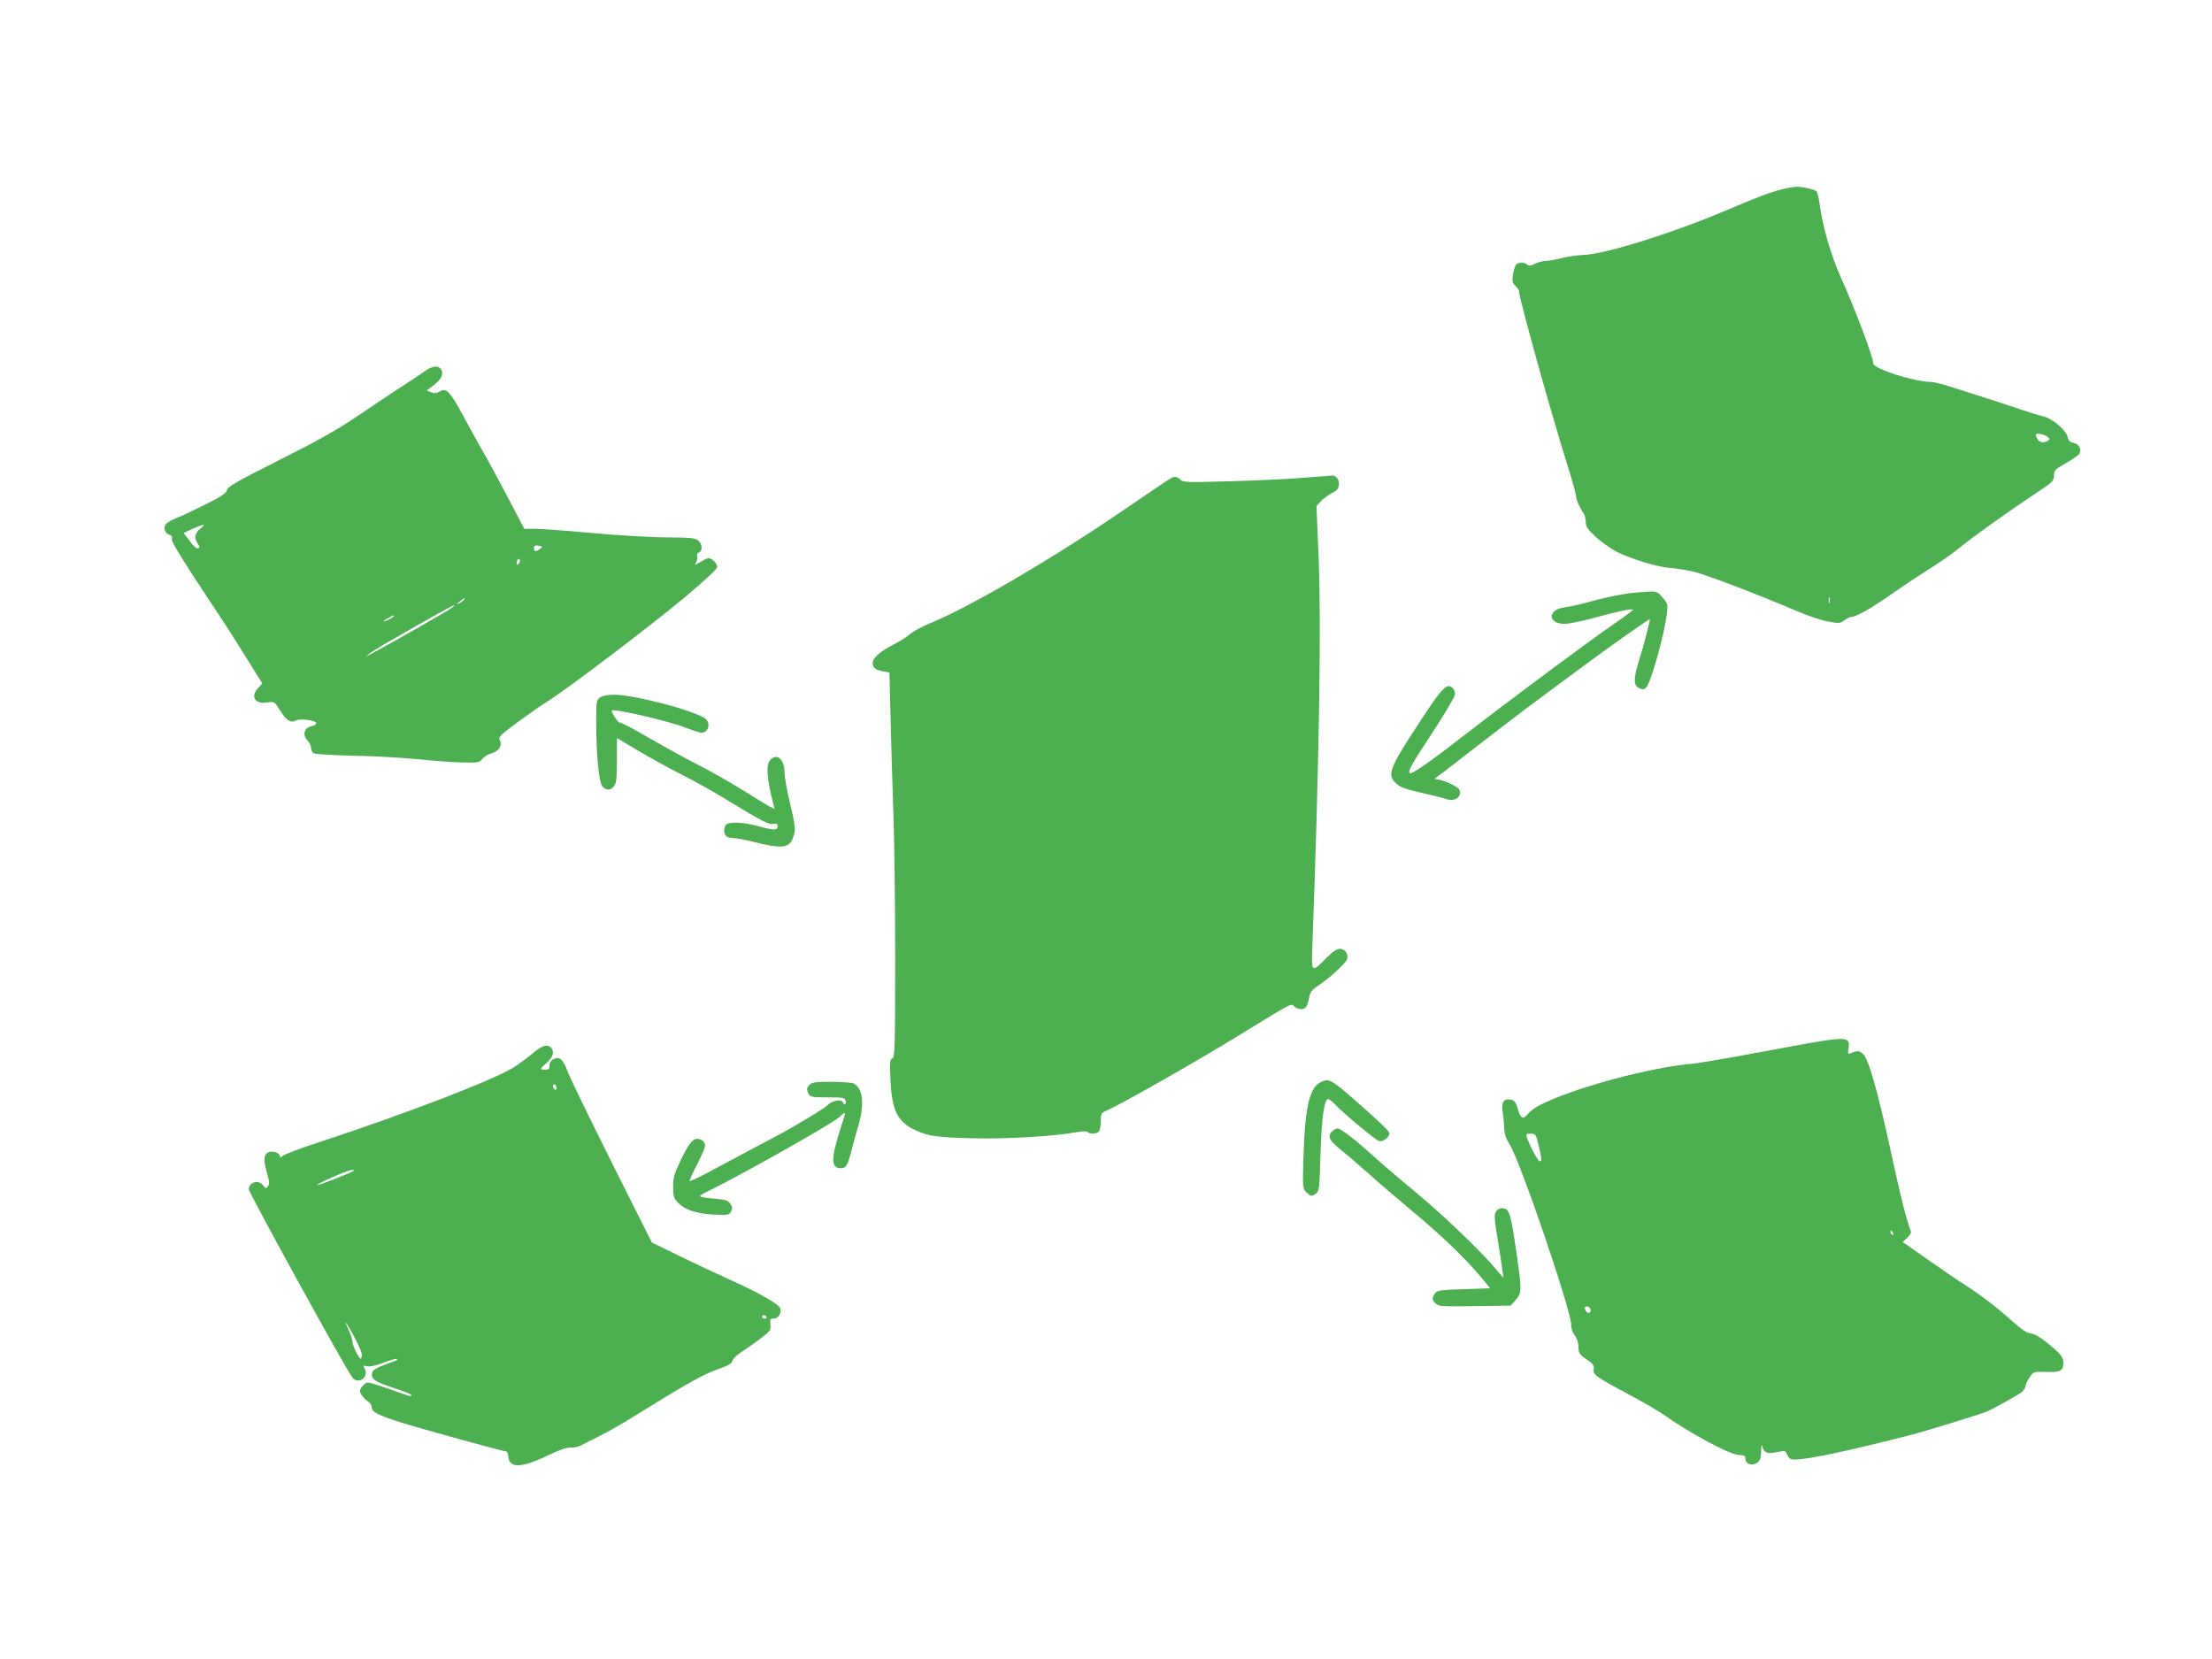 <?xml version="1.0" standalone="no"?>
<!DOCTYPE svg PUBLIC "-//W3C//DTD SVG 20010904//EN"
 "http://www.w3.org/TR/2001/REC-SVG-20010904/DTD/svg10.dtd">
<svg version="1.0" xmlns="http://www.w3.org/2000/svg"
 width="1280pt" height="960pt" viewBox="0 0 1280 960"
 preserveAspectRatio="xMidYMid meet">
<g transform="translate(0,960) scale(0.1,-0.1)"
fill="#4caf50" stroke="none">
<path d="M10310 8504 c-77 -20 -119 -36 -340 -129 -298 -126 -684 -246 -805
-250 -38 -2 -98 -10 -131 -19 -34 -9 -74 -16 -89 -16 -15 0 -43 -7 -62 -16
-25 -13 -37 -14 -46 -5 -15 15 -52 14 -65 -1 -5 -7 -13 -33 -17 -58 -6 -38 -3
-48 14 -64 12 -11 21 -25 21 -31 0 -39 183 -698 276 -993 30 -95 54 -182 54
-193 0 -20 23 -72 43 -98 6 -7 12 -29 13 -49 1 -30 10 -45 58 -89 32 -29 85
-67 119 -85 87 -43 230 -87 307 -94 36 -3 97 -12 135 -21 67 -14 381 -134 605
-230 58 -25 137 -51 175 -59 66 -12 72 -12 97 6 15 11 33 20 40 20 29 0 120
52 233 132 66 46 167 113 224 149 57 35 134 89 170 119 69 58 287 213 451 322
88 58 95 66 96 96 0 31 6 37 69 72 37 21 72 45 77 54 15 26 -1 56 -32 63 -22
4 -31 13 -35 34 -9 39 -88 107 -139 119 -23 5 -81 23 -131 40 -89 30 -267 88
-418 135 -43 14 -90 25 -105 25 -100 2 -331 76 -332 107 0 37 -109 323 -189
501 -54 119 -104 291 -120 411 -5 40 -14 78 -19 83 -12 12 -79 28 -117 27 -16
0 -55 -7 -85 -15z m1535 -1430 c17 -13 18 -16 5 -24 -24 -15 -48 -11 -60 9 -5
11 -10 22 -10 25 0 12 46 5 65 -10z m-1258 -961 c-3 -10 -5 -4 -5 12 0 17 2
24 5 18 2 -7 2 -21 0 -30z"/>
<path d="M2455 7450 c-22 -16 -85 -58 -140 -93 -55 -36 -167 -111 -250 -167
-112 -76 -225 -140 -447 -251 -248 -125 -299 -154 -304 -174 -5 -19 -31 -37
-123 -83 -64 -32 -142 -69 -173 -81 -32 -13 -60 -31 -63 -41 -8 -24 3 -48 26
-55 13 -5 18 -12 14 -24 -5 -16 52 -108 306 -491 27 -41 87 -136 133 -210 l84
-135 -24 -26 c-47 -49 -19 -95 51 -84 42 6 43 6 75 -45 38 -60 61 -75 90 -60
26 14 120 2 120 -15 0 -7 -13 -15 -30 -18 -40 -9 -51 -49 -21 -81 11 -12 21
-32 21 -43 0 -11 6 -25 13 -31 7 -6 104 -12 232 -15 121 -2 288 -12 370 -20
83 -9 197 -17 254 -19 97 -2 104 -1 122 20 10 13 34 28 54 33 42 12 63 46 47
76 -10 17 2 29 103 104 63 46 140 100 173 120 103 63 600 440 795 603 116 98
187 163 187 175 0 20 -30 51 -50 51 -7 0 -28 -10 -47 -22 -35 -21 -35 -21 -24
0 6 11 8 27 5 35 -3 8 2 17 10 20 24 9 20 53 -6 71 -18 13 -53 16 -173 16 -82
0 -276 11 -430 25 -154 14 -307 25 -341 25 l-60 0 -96 183 c-53 100 -118 221
-145 267 -27 47 -80 143 -118 214 -73 134 -94 154 -132 130 -16 -10 -29 -11
-48 -4 l-26 10 43 33 c45 34 58 68 38 93 -18 21 -50 16 -95 -16z m-1298 -911
c-30 -23 -34 -54 -12 -86 12 -17 12 -22 1 -26 -8 -3 -28 14 -48 42 l-36 47 57
26 c64 28 76 28 38 -3z m1968 -115 c-25 -19 -35 -17 -35 5 0 14 6 17 27 13 25
-5 25 -6 8 -18z m-124 -87 c-8 -8 -11 -7 -11 4 0 20 13 34 18 19 3 -7 -1 -17
-7 -23z m-316 -207 c-3 -5 -16 -15 -28 -21 -19 -9 -19 -8 3 10 28 23 34 26 25
11z m-75 -50 c-22 -17 -336 -196 -450 -257 l-45 -24 28 23 c25 21 475 277 487
277 3 0 -6 -8 -20 -19z m-330 -45 c0 -2 -13 -11 -30 -20 -38 -19 -40 -11 -2 9
31 17 32 18 32 11z"/>
<path d="M7540 6835 c-85 -7 -277 -16 -425 -20 -244 -7 -271 -6 -284 9 -7 9
-21 16 -30 16 -19 0 -1 12 -328 -211 -400 -272 -865 -543 -1088 -634 -49 -20
-103 -50 -120 -65 -16 -15 -59 -42 -95 -60 -77 -39 -120 -77 -120 -106 0 -28
16 -41 61 -49 l36 -7 7 -286 c4 -158 11 -399 16 -537 5 -137 10 -509 10 -826
0 -523 -2 -577 -16 -583 -14 -5 -16 -22 -11 -124 7 -176 40 -243 142 -291 76
-36 124 -42 335 -48 197 -5 476 12 609 37 28 5 50 5 55 -1 14 -13 50 -11 64 3
7 7 12 33 12 60 0 46 1 48 43 66 77 34 498 273 717 407 371 227 339 209 359
191 21 -19 55 -21 69 -3 6 7 14 31 17 52 6 34 15 46 58 75 69 47 155 127 162
150 9 29 -12 60 -41 60 -17 0 -41 -16 -75 -50 -93 -93 -91 -96 -84 87 38 1024
51 1826 36 2211 l-13 314 28 30 c16 16 45 37 64 46 26 13 36 24 38 47 4 29
-19 57 -42 53 -6 0 -81 -7 -166 -13z"/>
<path d="M9448 6169 c-48 -4 -144 -23 -215 -42 -70 -20 -152 -39 -181 -42 -98
-13 -97 -95 2 -95 23 0 99 15 167 34 137 38 229 57 228 47 0 -3 -50 -41 -112
-83 -148 -102 -589 -430 -828 -615 -218 -170 -338 -255 -350 -247 -15 9 8 50
136 244 71 108 125 201 125 214 0 13 -7 29 -15 36 -34 28 -58 3 -188 -195
-179 -273 -192 -307 -139 -358 22 -21 53 -33 141 -53 61 -14 123 -29 137 -34
59 -23 104 3 89 50 -6 18 -96 59 -133 61 -13 0 -11 4 8 17 14 9 115 87 225
173 110 85 272 209 360 274 88 65 210 155 270 200 136 101 369 265 372 262 3
-4 -35 -153 -63 -240 -32 -104 -32 -144 1 -159 21 -9 29 -9 42 5 26 26 106
313 118 423 7 58 6 62 -25 97 -35 40 -28 39 -172 26z"/>
<path d="M3472 5564 c-21 -14 -22 -22 -22 -142 0 -192 16 -351 36 -373 23 -25
49 -24 68 3 13 18 16 51 16 150 l0 127 128 -76 c70 -41 183 -104 252 -138 69
-35 186 -100 260 -146 202 -123 238 -142 266 -136 18 3 24 0 24 -14 0 -25 -26
-24 -115 1 -78 22 -165 26 -183 8 -15 -15 -15 -51 0 -66 7 -7 26 -12 43 -12
17 0 65 -9 106 -19 165 -43 212 -40 235 14 20 48 18 74 -16 213 -16 68 -30
144 -30 170 0 78 -44 117 -83 74 -26 -28 -20 -105 18 -255 l8 -29 -30 15 c-16
9 -87 52 -157 96 -71 44 -187 111 -260 147 -72 37 -200 107 -284 156 -84 49
-158 88 -164 86 -9 -3 -48 53 -48 70 0 16 328 -60 423 -97 43 -17 86 -31 95
-31 44 0 57 60 20 84 -75 49 -412 136 -525 136 -37 0 -67 -6 -81 -16z"/>
<path d="M10470 3564 c-74 -13 -241 -44 -370 -68 -129 -24 -266 -47 -305 -51
-256 -23 -690 -141 -883 -239 -28 -14 -59 -37 -71 -52 -27 -35 -43 -27 -58 30
-10 35 -18 47 -38 52 -41 10 -58 -12 -50 -66 4 -25 8 -67 9 -95 1 -35 10 -63
30 -94 63 -98 360 -971 358 -1048 -1 -18 7 -42 19 -58 13 -16 22 -42 23 -68 1
-38 5 -45 46 -72 36 -24 44 -35 42 -56 -4 -34 9 -44 188 -140 85 -45 175 -97
200 -114 175 -123 402 -245 457 -245 26 0 33 -4 33 -20 0 -31 36 -45 66 -25
20 13 24 24 25 68 1 28 4 42 6 30 8 -39 29 -48 85 -36 47 9 50 9 58 -12 5 -12
15 -25 23 -28 39 -15 273 32 692 139 76 19 413 123 440 135 53 24 191 101 207
116 10 9 18 23 19 32 0 9 10 31 23 50 22 34 22 34 95 32 83 -3 101 7 101 53 0
23 -9 40 -32 62 -73 68 -129 106 -157 108 -20 1 -51 21 -102 67 -99 88 -189
157 -279 214 -41 26 -139 93 -217 148 l-143 100 26 24 c14 13 24 29 22 36 -31
86 -57 191 -114 452 -80 368 -132 551 -165 578 -22 18 -33 18 -71 2 -15 -6
-16 -2 -11 30 10 63 -13 66 -227 29z m-1566 -595 c19 -84 19 -89 6 -89 -10 0
-61 95 -74 138 -7 19 -4 22 22 22 29 0 30 -3 46 -71z m2050 -505 c3 -8 2 -12
-4 -9 -6 3 -10 10 -10 16 0 14 7 11 14 -7z m-1751 -439 c8 -19 -13 -31 -24
-14 -13 20 -11 29 5 29 8 0 16 -7 19 -15z"/>
<path d="M3080 3503 c-30 -25 -77 -60 -105 -78 -113 -72 -616 -266 -1130 -435
-104 -34 -198 -69 -207 -78 -12 -10 -18 -11 -18 -3 0 20 -45 35 -69 22 -26
-14 -27 -44 -5 -123 14 -47 14 -61 4 -73 -11 -14 -14 -13 -27 5 -25 36 -83 20
-83 -22 0 -21 573 -1063 601 -1092 36 -39 95 6 69 54 -10 19 -9 20 14 14 16
-4 51 4 96 21 39 15 74 25 77 21 3 -3 0 -8 -8 -10 -101 -36 -129 -49 -134 -66
-12 -38 11 -55 119 -90 58 -19 106 -38 106 -42 0 -11 2 -12 -121 32 -62 22
-120 40 -130 40 -10 0 -26 -11 -35 -25 -15 -23 -15 -27 0 -50 9 -13 25 -29 36
-35 11 -6 20 -19 20 -29 0 -30 30 -47 160 -89 105 -34 605 -172 623 -172 3 0
7 -15 9 -32 6 -67 80 -62 237 14 55 27 97 42 120 41 20 -1 47 5 61 12 14 8 62
32 107 54 45 22 135 73 200 114 298 185 396 241 480 271 67 24 89 36 91 51 2
12 28 37 65 60 34 22 83 57 110 79 44 34 49 41 45 72 -3 30 -1 34 19 34 26 0
47 32 38 59 -7 24 -134 96 -290 165 -71 32 -203 94 -291 137 l-162 79 -229
457 c-126 252 -242 490 -257 530 -29 76 -49 93 -86 73 -12 -6 -20 -21 -20 -35
0 -20 -5 -25 -25 -25 -33 0 -32 5 10 41 36 32 45 65 23 87 -22 22 -52 12 -108
-35z m140 -199 c0 -8 -4 -12 -10 -9 -5 3 -10 13 -10 21 0 8 5 12 10 9 6 -3 10
-13 10 -21z m-1171 -478 c-10 -10 -210 -88 -214 -84 -7 6 177 87 199 88 11 0
17 -2 15 -4z m2386 -846 c3 -5 -1 -10 -9 -10 -9 0 -16 5 -16 10 0 6 4 10 9 10
6 0 13 -4 16 -10z m-2342 -229 c-5 -20 -8 -19 -29 19 -13 23 -24 52 -24 64 0
11 -9 41 -20 65 -34 74 -22 60 30 -35 34 -63 47 -97 43 -113z"/>
<path d="M7641 3337 c-63 -31 -89 -144 -98 -418 -6 -191 -5 -197 16 -218 25
-25 31 -26 57 -7 17 13 20 32 25 223 6 209 22 323 44 323 6 0 22 -12 36 -26
46 -51 239 -212 260 -217 21 -6 59 23 59 44 0 13 -39 51 -184 179 -155 137
-166 142 -215 117z"/>
<path d="M4686 3324 c-19 -18 -20 -28 -6 -55 10 -17 22 -19 109 -19 90 0 99
-2 104 -20 5 -21 -8 -29 -15 -9 -7 20 -58 12 -86 -13 -24 -22 -81 -58 -237
-148 -22 -13 -119 -64 -215 -115 -96 -51 -214 -114 -262 -140 -49 -25 -88 -43
-88 -38 0 5 20 49 45 97 25 49 45 96 45 105 0 24 -20 41 -46 41 -28 0 -52 -33
-101 -137 -31 -64 -38 -89 -38 -140 0 -52 4 -66 25 -89 41 -44 104 -66 206
-72 87 -4 93 -3 104 17 9 18 8 27 -4 45 -12 20 -26 24 -95 30 -45 4 -81 10
-81 14 1 4 15 14 33 22 195 94 731 396 774 436 18 17 33 28 33 23 0 -5 -13
-51 -30 -102 -52 -162 -51 -217 5 -217 30 0 39 14 59 90 9 36 27 103 41 149
39 129 29 222 -24 251 -11 5 -69 10 -130 10 -86 0 -113 -3 -125 -16z"/>
<path d="M7706 3051 c-26 -28 -14 -51 57 -108 34 -27 107 -90 162 -139 55 -50
167 -145 248 -213 159 -131 310 -276 397 -381 l53 -65 -152 -5 c-136 -4 -154
-7 -167 -24 -19 -26 -18 -40 5 -60 17 -16 41 -17 226 -14 l207 3 29 33 c36 40
36 55 3 280 -31 217 -40 246 -76 250 -17 2 -31 -4 -40 -17 -13 -19 -12 -37 7
-154 12 -72 25 -154 28 -182 l7 -50 -47 55 c-90 106 -300 307 -448 430 -82 68
-188 158 -235 200 -121 110 -211 180 -230 180 -9 0 -25 -9 -34 -19z"/>
</g>
</svg>
